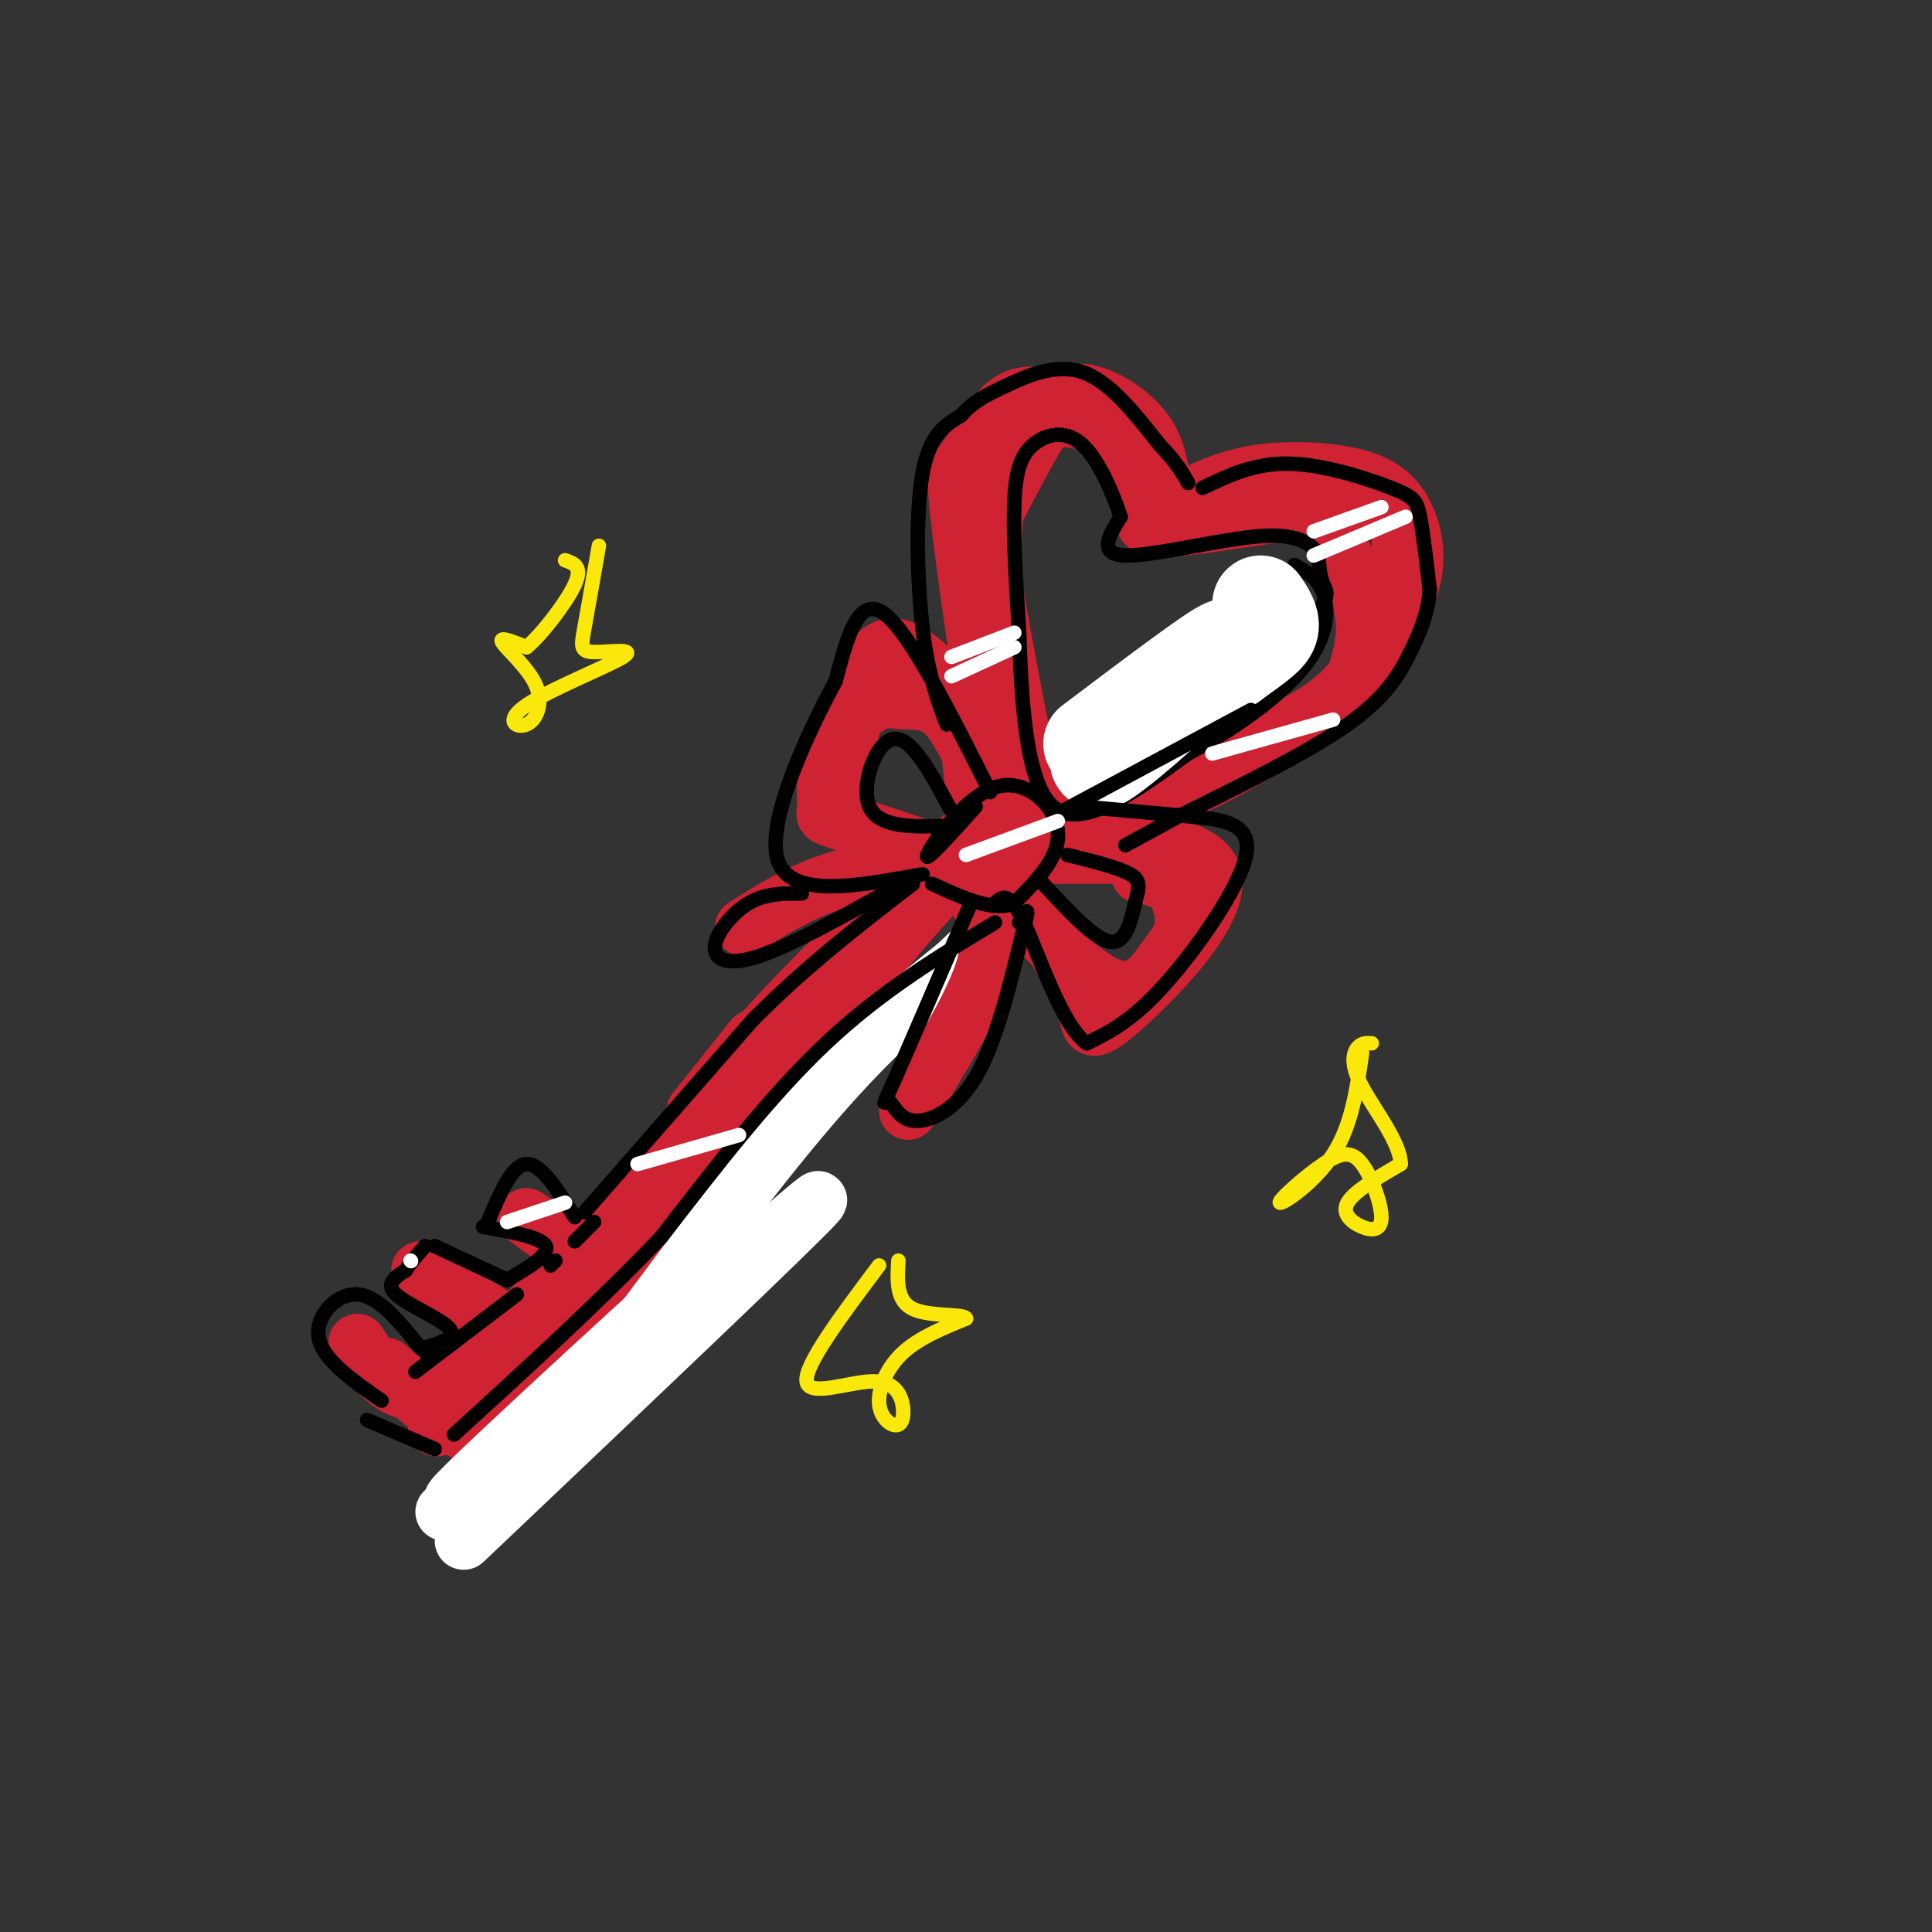 <svg viewBox='0 0 400 400' version='1.1' xmlns='http://www.w3.org/2000/svg' xmlns:xlink='http://www.w3.org/1999/xlink'><rect x="0" y="0" width="400" height="400" fill="#333333" stroke="none"/><g fill='none' stroke='rgb(207,34,51)' stroke-width='12' stroke-linecap='round' stroke-linejoin='round'><path d='M246,103c4.355,-2.069 8.710,-4.137 15,-5c6.290,-0.863 14.515,-0.520 20,1c5.485,1.520 8.229,4.217 10,8c1.771,3.783 2.567,8.653 1,14c-1.567,5.347 -5.499,11.170 -9,16c-3.501,4.830 -6.572,8.666 -15,13c-8.428,4.334 -22.214,9.167 -36,14'/><path d='M232,164c-8.500,3.167 -11.750,4.083 -15,5'/><path d='M241,108c-0.226,-6.190 -0.452,-12.381 -3,-17c-2.548,-4.619 -7.417,-7.667 -11,-9c-3.583,-1.333 -5.881,-0.952 -9,3c-3.119,3.952 -7.060,11.476 -11,19'/><path d='M207,104c-2.429,4.619 -3.000,6.667 -1,19c2.000,12.333 6.571,34.952 8,42c1.429,7.048 -0.286,-1.476 -2,-10'/><path d='M212,155c-1.298,-4.319 -3.544,-10.116 -5,-19c-1.456,-8.884 -2.123,-20.853 -1,-30c1.123,-9.147 4.035,-15.470 8,-18c3.965,-2.530 8.982,-1.265 14,0'/><path d='M228,88c4.183,2.301 7.642,8.054 9,13c1.358,4.946 0.615,9.085 0,7c-0.615,-2.085 -1.103,-10.394 -2,-15c-0.897,-4.606 -2.203,-5.509 -6,-7c-3.797,-1.491 -10.085,-3.569 -14,-4c-3.915,-0.431 -5.458,0.784 -7,2'/><path d='M208,84c-2.726,2.683 -6.040,8.389 -8,11c-1.960,2.611 -2.566,2.126 -1,15c1.566,12.874 5.305,39.107 8,51c2.695,11.893 4.348,9.447 6,7'/><path d='M213,168c5.200,1.444 15.200,1.556 26,-2c10.800,-3.556 22.400,-10.778 34,-18'/><path d='M273,148c6.893,-4.255 7.126,-5.893 8,-9c0.874,-3.107 2.389,-7.683 1,-14c-1.389,-6.317 -5.683,-14.376 -10,-18c-4.317,-3.624 -8.659,-2.812 -13,-2'/><path d='M259,105c-6.981,0.896 -17.933,4.137 -14,4c3.933,-0.137 22.751,-3.652 33,-4c10.249,-0.348 11.928,2.472 12,7c0.072,4.528 -1.464,10.764 -3,17'/><path d='M287,129c-0.500,2.833 -0.250,1.417 0,0'/><path d='M212,167c-9.778,8.889 -19.556,17.778 -33,35c-13.444,17.222 -30.556,42.778 -43,59c-12.444,16.222 -20.222,23.111 -28,30'/><path d='M214,160c-22.044,19.911 -44.089,39.822 -58,56c-13.911,16.178 -19.689,28.622 -29,41c-9.311,12.378 -22.156,24.689 -35,37'/><path d='M92,294c-4.500,4.667 1.750,-2.167 8,-9'/><path d='M109,278c0.000,0.000 49.000,-54.000 49,-54'/><path d='M124,263c-7.933,-5.756 -15.867,-11.511 -15,-11c0.867,0.511 10.533,7.289 13,12c2.467,4.711 -2.267,7.356 -7,10'/><path d='M115,274c-2.036,2.381 -3.625,3.333 -10,0c-6.375,-3.333 -17.536,-10.952 -18,-11c-0.464,-0.048 9.768,7.476 20,15'/><path d='M107,278c3.560,2.810 2.458,2.333 0,5c-2.458,2.667 -6.274,8.476 -11,9c-4.726,0.524 -10.363,-4.238 -16,-9'/><path d='M80,283c1.822,2.733 14.378,14.067 22,16c7.622,1.933 10.311,-5.533 13,-13'/><path d='M115,286c2.333,-2.500 1.667,-2.250 1,-2'/></g>
<g fill='none' stroke='rgb(255,255,255)' stroke-width='12' stroke-linecap='round' stroke-linejoin='round'><path d='M96,319c34.500,-32.750 69.000,-65.500 73,-70c4.000,-4.500 -22.500,19.250 -49,43'/><path d='M120,292c-11.940,12.417 -17.292,21.958 -8,10c9.292,-11.958 33.226,-45.417 50,-66c16.774,-20.583 26.387,-28.292 36,-36'/><path d='M198,200c8.167,-7.833 10.583,-9.417 13,-11'/><path d='M136,276c-24.000,20.133 -48.000,40.267 -41,33c7.000,-7.267 45.000,-41.933 55,-51c10.000,-9.067 -8.000,7.467 -26,24'/><path d='M124,282c-9.667,9.167 -20.833,20.083 -32,31'/></g>
<g fill='none' stroke='rgb(207,34,51)' stroke-width='12' stroke-linecap='round' stroke-linejoin='round'><path d='M74,278c3.583,5.500 7.167,11.000 14,10c6.833,-1.000 16.917,-8.500 27,-16'/><path d='M115,272c7.000,-5.167 11.000,-10.083 15,-15'/><path d='M106,276c0.000,0.000 0.100,0.100 0.1,0.1'/><path d='M98,283c16.167,-16.167 32.333,-32.333 40,-41c7.667,-8.667 6.833,-9.833 6,-11'/><path d='M144,230c0.000,0.000 12.000,-15.000 12,-15'/><path d='M210,173c19.304,0.286 38.607,0.571 41,8c2.393,7.429 -12.125,22.000 -19,28c-6.875,6.000 -6.107,3.429 -7,0c-0.893,-3.429 -3.446,-7.714 -6,-12'/><path d='M219,197c-3.833,-6.500 -10.417,-16.750 -17,-27'/><path d='M202,168c-0.533,-6.839 -1.065,-13.678 -2,-18c-0.935,-4.322 -2.271,-6.128 -5,-9c-2.729,-2.872 -6.850,-6.812 -10,-7c-3.150,-0.188 -5.329,3.375 -7,9c-1.671,5.625 -2.836,13.313 -4,21'/><path d='M174,164c0.133,5.000 2.467,7.000 8,9c5.533,2.000 14.267,4.000 23,6'/><path d='M202,158c-2.201,-4.451 -4.403,-8.901 -7,-11c-2.597,-2.099 -5.590,-1.846 -8,-2c-2.410,-0.154 -4.237,-0.715 -7,1c-2.763,1.715 -6.462,5.707 -8,10c-1.538,4.293 -0.914,8.887 -1,11c-0.086,2.113 -0.882,1.747 3,3c3.882,1.253 12.441,4.127 21,7'/><path d='M236,181c2.663,0.494 5.327,0.989 7,3c1.673,2.011 2.356,5.539 2,8c-0.356,2.461 -1.750,3.855 -4,7c-2.250,3.145 -5.357,8.041 -12,5c-6.643,-3.041 -16.821,-14.021 -27,-25'/><path d='M235,175c0.000,0.000 -29.000,-4.000 -29,-4'/><path d='M234,177c0.000,0.000 -32.000,0.000 -32,0'/><path d='M201,184c2.583,4.167 5.167,8.333 3,16c-2.167,7.667 -9.083,18.833 -16,30'/><path d='M193,178c-7.750,1.333 -15.500,2.667 -22,5c-6.500,2.333 -11.750,5.667 -17,9'/></g>
<g fill='none' stroke='rgb(0,0,0)' stroke-width='3' stroke-linecap='round' stroke-linejoin='round'><path d='M196,150c-1.933,-5.156 -3.867,-10.311 -5,-20c-1.133,-9.689 -1.467,-23.911 0,-32c1.467,-8.089 4.733,-10.044 8,-12'/><path d='M199,86c2.512,-2.857 4.792,-4.000 9,-6c4.208,-2.000 10.345,-4.857 16,-3c5.655,1.857 10.827,8.429 16,15'/><path d='M240,92c3.667,3.833 4.833,5.917 6,8'/><path d='M249,101c5.399,-2.589 10.798,-5.179 18,-5c7.202,0.179 16.208,3.125 21,5c4.792,1.875 5.369,2.679 6,6c0.631,3.321 1.315,9.161 2,15'/><path d='M296,122c-0.238,4.595 -1.833,8.583 -4,13c-2.167,4.417 -4.905,9.262 -13,15c-8.095,5.738 -21.548,12.369 -35,19'/><path d='M244,169c-7.667,4.167 -9.333,5.083 -11,6'/><path d='M224,162c17.889,-12.111 35.778,-24.222 44,-31c8.222,-6.778 6.778,-8.222 6,-10c-0.778,-1.778 -0.889,-3.889 -1,-6'/><path d='M273,115c-1.214,-2.167 -3.750,-4.583 -12,-4c-8.250,0.583 -22.214,4.167 -28,4c-5.786,-0.167 -3.393,-4.083 -1,-8'/><path d='M232,107c-1.427,-4.530 -4.496,-11.853 -8,-15c-3.504,-3.147 -7.443,-2.116 -10,0c-2.557,2.116 -3.730,5.319 -4,12c-0.270,6.681 0.365,16.841 1,27'/><path d='M211,131c0.467,12.689 1.133,30.911 7,36c5.867,5.089 16.933,-2.956 28,-11'/><path d='M246,156c9.452,-4.952 19.083,-11.833 24,-18c4.917,-6.167 5.119,-11.619 4,-15c-1.119,-3.381 -3.560,-4.690 -6,-6'/></g>
<g fill='none' stroke='rgb(255,255,255)' stroke-width='20' stroke-linecap='round' stroke-linejoin='round'><path d='M226,154c13.827,-10.435 27.655,-20.869 28,-20c0.345,0.869 -12.792,13.042 -20,19c-7.208,5.958 -8.488,5.702 -4,2c4.488,-3.702 14.744,-10.851 25,-18'/><path d='M255,137c5.756,-4.133 7.644,-5.467 8,-7c0.356,-1.533 -0.822,-3.267 -2,-5'/></g>
<g fill='none' stroke='rgb(0,0,0)' stroke-width='3' stroke-linecap='round' stroke-linejoin='round'><path d='M259,147c0.000,0.000 -41.000,22.000 -41,22'/><path d='M205,164c-8.333,-16.583 -16.667,-33.167 -22,-37c-5.333,-3.833 -7.667,5.083 -10,14'/><path d='M173,141c-5.556,10.267 -14.444,28.933 -12,37c2.444,8.067 16.222,5.533 30,3'/><path d='M202,167c-5.369,5.988 -10.738,11.976 -10,10c0.738,-1.976 7.583,-11.917 14,-14c6.417,-2.083 12.405,3.690 13,9c0.595,5.310 -4.202,10.155 -9,15'/><path d='M210,187c-4.333,1.833 -10.667,-1.083 -17,-4'/><path d='M224,167c7.530,0.673 15.060,1.345 22,2c6.940,0.655 13.292,1.292 12,8c-1.292,6.708 -10.226,19.488 -17,27c-6.774,7.512 -11.387,9.756 -16,12'/><path d='M225,216c-5.111,-3.511 -9.889,-18.289 -13,-25c-3.111,-6.711 -4.556,-5.356 -6,-4'/><path d='M221,177c5.315,1.321 10.631,2.643 13,4c2.369,1.357 1.792,2.750 1,6c-0.792,3.250 -1.798,8.357 -5,8c-3.202,-0.357 -8.601,-6.179 -14,-12'/><path d='M197,168c-4.156,-7.800 -8.311,-15.600 -12,-15c-3.689,0.600 -6.911,9.600 -5,14c1.911,4.400 8.956,4.200 16,4'/><path d='M166,185c-3.744,-0.036 -7.488,-0.071 -11,2c-3.512,2.071 -6.792,6.250 -7,9c-0.208,2.750 2.655,4.071 9,2c6.345,-2.071 16.173,-7.536 26,-13'/><path d='M183,185c4.333,-2.167 2.167,-1.083 0,0'/><path d='M201,187c-6.585,15.329 -13.171,30.657 -16,37c-2.829,6.343 -1.903,3.700 -1,4c0.903,0.300 1.781,3.542 5,4c3.219,0.458 8.777,-1.869 13,-9c4.223,-7.131 7.112,-19.065 10,-31'/><path d='M212,192c1.500,-5.333 0.250,-3.167 -1,-1'/><path d='M206,191c-11.750,7.083 -23.500,14.167 -35,25c-11.500,10.833 -22.750,25.417 -34,40'/><path d='M137,256c-12.833,13.500 -27.917,27.250 -43,41'/><path d='M90,300c0.000,0.000 -14.000,-6.000 -14,-6'/><path d='M79,290c-6.089,-4.244 -12.178,-8.489 -13,-13c-0.822,-4.511 3.622,-9.289 8,-9c4.378,0.289 8.689,5.644 13,11'/><path d='M87,279c2.167,1.833 1.083,0.917 0,0'/><path d='M88,279c3.378,-1.022 6.756,-2.044 5,-4c-1.756,-1.956 -8.644,-4.844 -11,-7c-2.356,-2.156 -0.178,-3.578 2,-5'/><path d='M84,263c1.000,-1.667 2.500,-3.333 4,-5'/><path d='M90,258c0.000,0.000 15.000,7.000 15,7'/><path d='M105,265c4.417,-2.583 8.833,-5.167 8,-7c-0.833,-1.833 -6.917,-2.917 -13,-4'/><path d='M101,253c2.500,-5.917 5.000,-11.833 8,-12c3.000,-0.167 6.500,5.417 10,11'/><path d='M121,251c0.000,0.000 35.000,-40.000 35,-40'/><path d='M156,211c11.333,-11.333 22.167,-19.667 33,-28'/><path d='M86,284c0.000,0.000 21.000,-16.000 21,-16'/><path d='M114,262c0.000,0.000 1.000,-1.000 1,-1'/><path d='M119,257c0.000,0.000 4.000,-4.000 4,-4'/></g>
<g fill='none' stroke='rgb(255,255,255)' stroke-width='3' stroke-linecap='round' stroke-linejoin='round'><path d='M197,136c0.000,0.000 13.000,-5.000 13,-5'/><path d='M197,140c0.000,0.000 13.000,-6.000 13,-6'/><path d='M286,105c0.000,0.000 -14.000,5.000 -14,5'/><path d='M291,107c0.000,0.000 -19.000,8.000 -19,8'/><path d='M200,177c0.000,0.000 19.000,-7.000 19,-7'/><path d='M251,156c0.000,0.000 25.000,-7.000 25,-7'/><path d='M105,253c0.000,0.000 12.000,-4.000 12,-4'/><path d='M132,241c0.000,0.000 21.000,-6.000 21,-6'/><path d='M85,261c0.000,0.000 0.100,0.100 0.1,0.1'/></g>
<g fill='none' stroke='rgb(250,232,11)' stroke-width='3' stroke-linecap='round' stroke-linejoin='round'><path d='M124,113c-1.152,6.580 -2.304,13.160 -3,17c-0.696,3.840 -0.935,4.941 2,5c2.935,0.059 9.044,-0.925 6,1c-3.044,1.925 -15.241,6.759 -20,10c-4.759,3.241 -2.080,4.889 0,4c2.080,-0.889 3.560,-4.316 2,-8c-1.560,-3.684 -6.160,-7.624 -7,-9c-0.840,-1.376 2.080,-0.188 5,1'/><path d='M109,134c3.089,-2.511 8.311,-9.289 10,-13c1.689,-3.711 -0.156,-4.356 -2,-5'/><path d='M282,218c-1.072,7.523 -2.144,15.045 -6,21c-3.856,5.955 -10.497,10.341 -11,10c-0.503,-0.341 5.132,-5.410 9,-8c3.868,-2.590 5.970,-2.699 8,0c2.030,2.699 3.987,8.208 4,11c0.013,2.792 -1.920,2.867 -4,2c-2.080,-0.867 -4.309,-2.676 -3,-5c1.309,-2.324 6.154,-5.162 11,-8'/><path d='M290,241c-0.012,-4.393 -5.542,-11.375 -8,-16c-2.458,-4.625 -1.845,-6.893 -1,-8c0.845,-1.107 1.923,-1.054 3,-1'/><path d='M182,262c-7.735,10.295 -15.470,20.591 -15,24c0.470,3.409 9.144,-0.067 14,0c4.856,0.067 5.895,3.678 6,6c0.105,2.322 -0.724,3.354 -2,3c-1.276,-0.354 -2.997,-2.095 -3,-5c-0.003,-2.905 1.714,-6.973 5,-10c3.286,-3.027 8.143,-5.014 13,-7'/><path d='M200,273c-0.289,-1.089 -7.511,-0.311 -11,-2c-3.489,-1.689 -3.244,-5.844 -3,-10'/></g>
</svg>